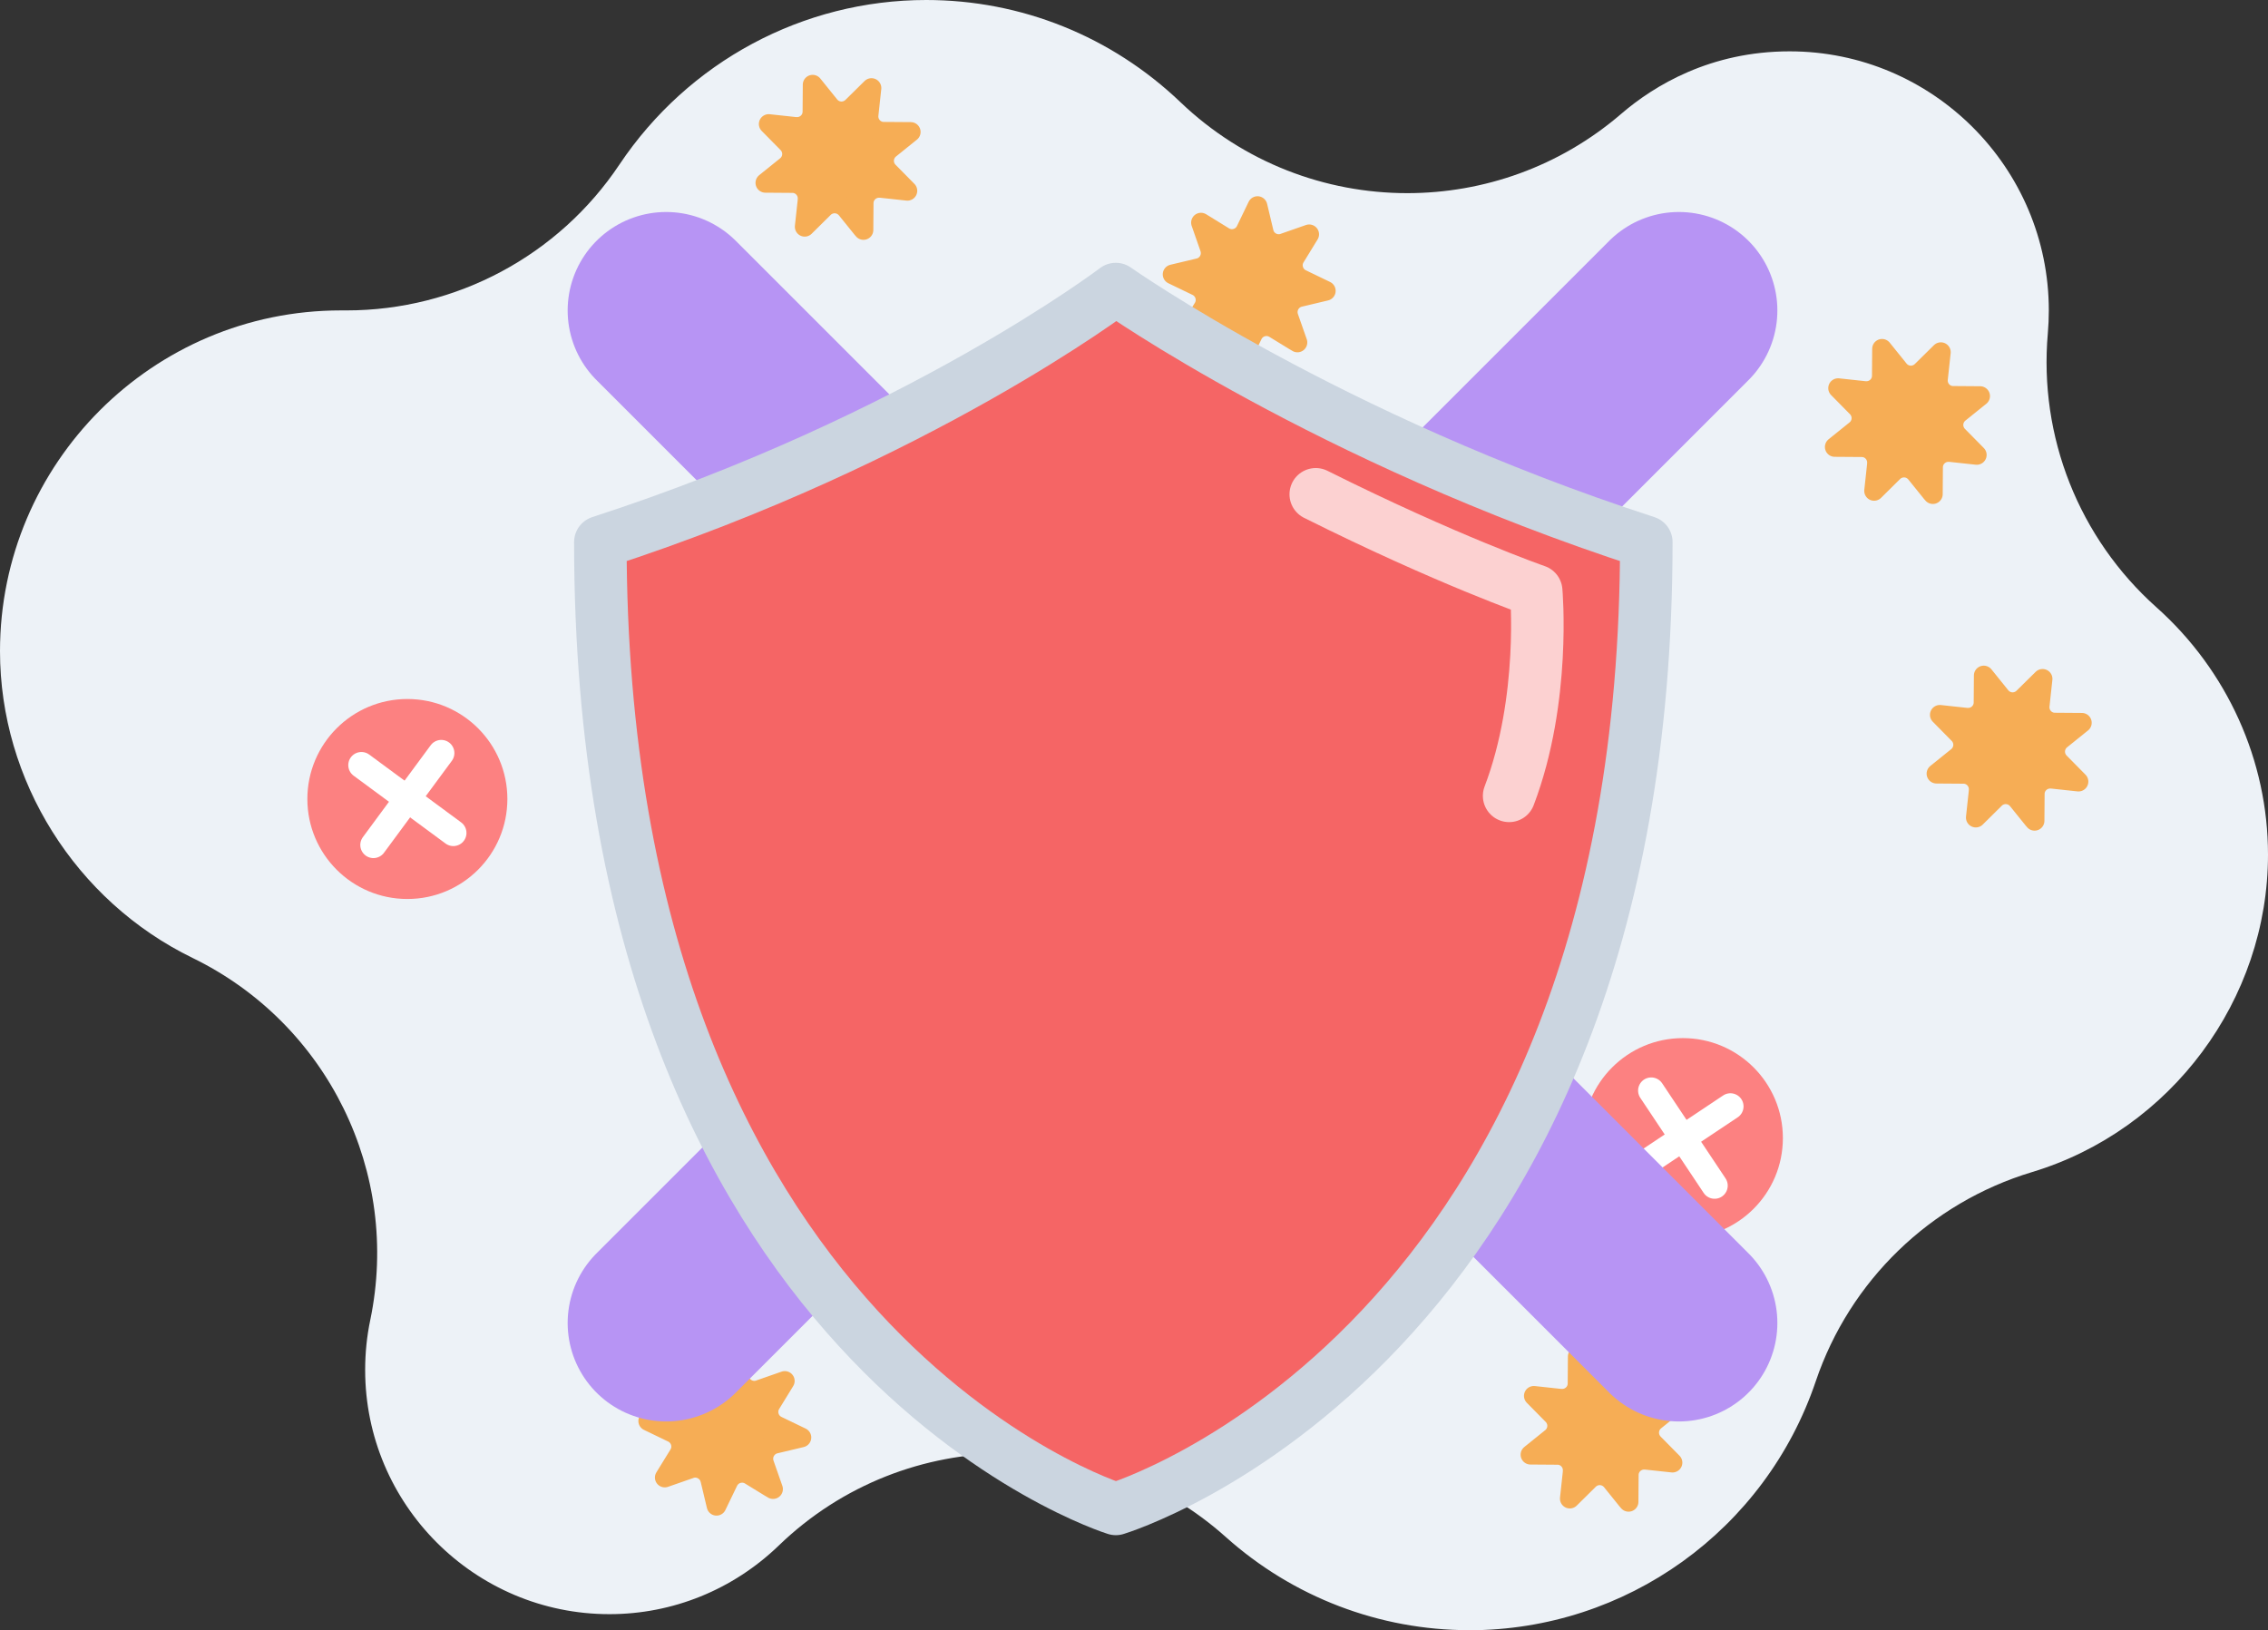 <?xml version="1.0" encoding="UTF-8"?><svg id="_レイヤー_1" xmlns="http://www.w3.org/2000/svg" width="345.4" height="248.3" viewBox="0 0 345.4 248.3"><rect x="0" y="0" width="345.4" height="248.3" fill="#333333" stroke="none"/><g><path d="M223.74,248.3c-13.68,0-26.84-5.04-37.06-14.19-9.51-8.51-21.43-12.74-33.34-12.74-12.54,0-25.06,4.69-34.73,14.03-6.99,6.74-16.15,10.46-25.8,10.46-20.51,0-37.2-16.69-37.2-37.2,0-2.58,.26-5.14,.78-7.61,4.66-22.41-6.48-45.12-27.06-55.14C11.51,137.23,0,118.89,0,99.18c0-28.62,23.28-51.9,51.9-51.9,0,0,.71,0,.87,0,16.68,0,32.28-8.32,41.56-22.21C104.83,9.38,122.3,0,141.06,0,155.52,0,169.28,5.53,179.78,15.57c9.64,9.21,22.08,13.85,34.54,13.85,11.58,0,23.19-4,32.58-12.08,5.05-4.34,13.61-9.52,25.65-9.52,21.76,0,39.47,17.71,39.47,39.47,0,1.15-.05,2.32-.15,3.47-1.39,15.74,4.74,31.21,16.53,41.73,10.8,9.63,17,23.36,17,37.68,0,22.09-14.78,41.98-35.95,48.36-15.48,4.67-27.74,16.54-32.92,31.85-7.67,22.69-28.88,37.93-52.79,37.93Z" style="fill:#edf2f7;"/><g><path d="M188.02,50.71c-.15-.65-.57-1.19-1.16-1.51-.55-.3-1.19-.37-1.78-.19-.04,.01-.08,.02-.11,.04l-3.87,1.35,2.15-3.49c.35-.57,.44-1.25,.25-1.89s-.63-1.16-1.23-1.45l-3.69-1.78,3.99-.95s.08-.02,.12-.03c.59-.17,1.1-.58,1.4-1.13,.32-.58,.37-1.27,.16-1.9l-1.35-3.87,3.49,2.15c.57,.35,1.25,.44,1.89,.25s1.16-.63,1.45-1.23l1.78-3.69,.95,3.99c.15,.65,.57,1.19,1.16,1.51,.55,.3,1.19,.37,1.78,.19,.04-.01,.08-.02,.11-.04l3.87-1.35-2.14,3.49c-.35,.57-.44,1.25-.25,1.89s.63,1.16,1.23,1.45l3.69,1.78-3.99,.95s-.08,.02-.12,.03c-.59,.17-1.1,.58-1.4,1.13-.32,.58-.37,1.27-.16,1.9l1.35,3.85c-.14-.07-.36-.21-.54-.32l-2.95-1.81c-.57-.35-1.25-.44-1.89-.25s-1.16,.63-1.45,1.23l-1.78,3.69-.95-3.98Z" style="fill:#f6ad55; stroke:#f6ad55; stroke-linecap:round; stroke-linejoin:round; stroke-width:3px;"/><path d="M301.33,120.46c.07-.66-.14-1.32-.58-1.81-.41-.47-1-.75-1.62-.78-.04,0-.08,0-.12,0l-4.1-.03,3.19-2.57c.52-.42,.83-1.03,.87-1.69s-.21-1.31-.67-1.78l-2.88-2.92,4.07,.44s.08,0,.12,0c.62,.04,1.23-.18,1.69-.59,.5-.44,.78-1.07,.78-1.74l.03-4.1,2.57,3.19c.42,.52,1.03,.83,1.69,.87s1.31-.21,1.78-.67l2.92-2.88-.44,4.07c-.07,.66,.14,1.32,.58,1.81,.41,.47,1,.75,1.62,.78,.04,0,.08,0,.12,0l4.1,.03-3.19,2.57c-.52,.42-.83,1.03-.87,1.69s.21,1.31,.67,1.78l2.88,2.92-4.07-.44s-.08,0-.12,0c-.62-.04-1.23,.18-1.69,.59-.5,.44-.78,1.07-.78,1.74l-.03,4.08c-.11-.11-.27-.32-.4-.48l-2.17-2.69c-.42-.52-1.03-.83-1.69-.87s-1.31,.21-1.78,.67l-2.91,2.88,.44-4.07Z" style="fill:#f6ad55; stroke:#f6ad55; stroke-linecap:round; stroke-linejoin:round; stroke-width:3px;"/><path d="M285.84,70.7c.07-.66-.14-1.32-.58-1.81-.41-.47-1-.75-1.62-.78-.04,0-.08,0-.12,0l-4.1-.03,3.19-2.57c.52-.42,.83-1.03,.87-1.69s-.21-1.31-.67-1.78l-2.88-2.92,4.07,.44s.08,0,.12,0c.62,.04,1.23-.18,1.69-.59,.5-.44,.78-1.07,.78-1.74l.03-4.1,2.57,3.19c.42,.52,1.03,.83,1.69,.87s1.31-.21,1.78-.67l2.92-2.88-.44,4.07c-.07,.66,.14,1.32,.58,1.81,.41,.47,1,.75,1.62,.78,.04,0,.08,0,.12,0l4.1,.03-3.19,2.57c-.52,.42-.83,1.03-.87,1.69s.21,1.31,.67,1.78l2.88,2.92-4.07-.44s-.08,0-.12,0c-.62-.04-1.23,.18-1.69,.59-.5,.44-.78,1.07-.78,1.74l-.03,4.08c-.11-.11-.27-.32-.4-.48l-2.17-2.69c-.42-.52-1.03-.83-1.69-.87s-1.31,.21-1.78,.67l-2.91,2.88,.44-4.07Z" style="fill:#f6ad55; stroke:#f6ad55; stroke-linecap:round; stroke-linejoin:round; stroke-width:3px;"/><path d="M239.5,224.19c.07-.66-.14-1.32-.58-1.81-.41-.47-1-.75-1.62-.78-.04,0-.08,0-.12,0l-4.1-.03,3.19-2.57c.52-.42,.83-1.03,.87-1.69s-.21-1.31-.67-1.78l-2.88-2.92,4.07,.44s.08,0,.12,0c.62,.04,1.23-.18,1.69-.59,.5-.44,.78-1.07,.78-1.74l.03-4.1,2.57,3.19c.42,.52,1.03,.83,1.69,.87s1.31-.21,1.78-.67l2.92-2.88-.44,4.07c-.07,.66,.14,1.32,.58,1.81,.41,.47,1,.75,1.62,.78,.04,0,.08,0,.12,0l4.1,.03-3.19,2.57c-.52,.42-.83,1.03-.87,1.69s.21,1.31,.67,1.78l2.88,2.92-4.07-.44s-.08,0-.12,0c-.62-.04-1.23,.18-1.69,.59-.5,.44-.78,1.07-.78,1.74l-.03,4.08c-.11-.11-.27-.32-.4-.48l-2.17-2.69c-.42-.52-1.03-.83-1.69-.87s-1.31,.21-1.78,.67l-2.91,2.88,.44-4.07Z" style="fill:#f6ad55; stroke:#f6ad55; stroke-linecap:round; stroke-linejoin:round; stroke-width:3px;"/><path d="M204.28,59.66c6.3-1.88,8.01,3.87,14.31,2s4.59-7.63,10.89-9.51,8.01,3.87,14.32,2,4.59-7.63,10.9-9.51,8.02,3.87,14.32,1.99" style="fill:none; stroke:#edf2f7; stroke-linecap:round; stroke-linejoin:round; stroke-width:3px;"/><path d="M259.86,131.54c4.2,2.34,1.28,7.58,5.49,9.92s7.12-2.9,11.32-.56,1.28,7.58,5.49,9.92,7.12-2.9,11.33-.56,1.29,7.58,5.49,9.92" style="fill:none; stroke:#edf2f7; stroke-linecap:round; stroke-linejoin:round; stroke-width:3px;"/><path d="M197.51,214.59c4.53-2.25,7.2,3.13,11.72,.88s1.87-7.62,6.4-9.87,7.2,3.13,11.72,.88,1.87-7.62,6.4-9.87,7.2,3.13,11.73,.88" style="fill:none; stroke:#edf2f7; stroke-linecap:round; stroke-linejoin:round; stroke-width:3px;"/><path d="M108.16,225.36c-.15-.65-.57-1.19-1.16-1.51-.55-.3-1.19-.37-1.78-.19-.04,.01-.08,.02-.11,.04l-3.87,1.35,2.15-3.49c.35-.57,.44-1.25,.25-1.89s-.63-1.16-1.23-1.45l-3.69-1.78,3.99-.95s.08-.02,.12-.03c.59-.17,1.1-.58,1.4-1.13,.32-.58,.37-1.27,.16-1.9l-1.35-3.87,3.49,2.15c.57,.35,1.25,.44,1.89,.25s1.16-.63,1.45-1.23l1.78-3.69,.95,3.99c.15,.65,.57,1.19,1.16,1.51,.55,.3,1.19,.37,1.78,.19,.04-.01,.08-.02,.11-.04l3.87-1.35-2.14,3.49c-.35,.57-.44,1.25-.25,1.89s.63,1.16,1.23,1.45l3.69,1.78-3.99,.95s-.08,.02-.12,.03c-.59,.17-1.1,.58-1.4,1.13-.32,.58-.37,1.27-.16,1.9l1.35,3.85c-.14-.07-.36-.21-.54-.32l-2.95-1.81c-.57-.35-1.25-.44-1.89-.25s-1.16,.63-1.45,1.23l-1.78,3.69-.95-3.98Z" style="fill:#f6ad55; stroke:#f6ad55; stroke-linecap:round; stroke-linejoin:round; stroke-width:3px;"/><path d="M38.02,58.96c5.08,2.73,2.25,8.02,7.33,10.75s7.93-2.55,13.01,.18,2.25,8.02,7.33,10.75,7.93-2.55,13.02,.18,2.25,8.02,7.34,10.75" style="fill:none; stroke:#edf2f7; stroke-linecap:round; stroke-linejoin:round; stroke-width:3px;"/><g><circle cx="62.04" cy="121.7" r="15.23" style="fill:#fc8181;"/><line x1="55.04" y1="116.54" x2="69.04" y2="126.87" style="fill:none; stroke:#fff; stroke-linecap:round; stroke-miterlimit:10; stroke-width:4px;"/><line x1="67.2" y1="114.7" x2="56.87" y2="128.7" style="fill:none; stroke:#fff; stroke-linecap:round; stroke-miterlimit:10; stroke-width:4px;"/></g><g><circle cx="256.29" cy="173.35" r="15.23" style="fill:#fc8181;"/><line x1="251.47" y1="166.11" x2="261.12" y2="180.59" style="fill:none; stroke:#fff; stroke-linecap:round; stroke-miterlimit:10; stroke-width:4px;"/><line x1="263.53" y1="168.52" x2="249.06" y2="178.18" style="fill:none; stroke:#fff; stroke-linecap:round; stroke-miterlimit:10; stroke-width:4px;"/></g><path d="M122.98,30.47c.07-.66-.14-1.32-.58-1.81-.41-.47-1-.75-1.62-.78-.04,0-.08,0-.12,0l-4.1-.03,3.19-2.57c.52-.42,.83-1.03,.87-1.69s-.21-1.31-.67-1.78l-2.88-2.92,4.07,.44s.08,0,.12,0c.62,.04,1.23-.18,1.69-.59,.5-.44,.78-1.07,.78-1.74l.03-4.1,2.57,3.19c.42,.52,1.03,.83,1.69,.87s1.31-.21,1.78-.67l2.92-2.88-.44,4.07c-.07,.66,.14,1.32,.58,1.81,.41,.47,1,.75,1.62,.78,.04,0,.08,0,.12,0l4.1,.03-3.19,2.57c-.52,.42-.83,1.03-.87,1.69s.21,1.31,.67,1.78l2.88,2.92-4.07-.44s-.08,0-.12,0c-.62-.04-1.23,.18-1.69,.59-.5,.44-.78,1.07-.78,1.74l-.03,4.08c-.11-.11-.27-.32-.4-.48l-2.17-2.69c-.42-.52-1.03-.83-1.69-.87s-1.31,.21-1.78,.67l-2.91,2.88,.44-4.07Z" style="fill:#f6ad55; stroke:#f6ad55; stroke-linecap:round; stroke-linejoin:round; stroke-width:3px;"/><path d="M68.53,198.18c4.57-2.45,7.4,2.84,11.97,.39s1.74-7.74,6.31-10.19,7.4,2.84,11.97,.39,1.74-7.74,6.32-10.19,7.41,2.84,11.98,.39" style="fill:none; stroke:#edf2f7; stroke-linecap:round; stroke-linejoin:round; stroke-width:3px;"/></g></g><g><line x1="101.45" y1="47.29" x2="255.68" y2="201.51" style="fill:none; stroke:#b794f4; stroke-linecap:round; stroke-linejoin:round; stroke-width:30px;"/><line x1="255.68" y1="47.29" x2="101.45" y2="201.51" style="fill:none; stroke:#b794f4; stroke-linecap:round; stroke-linejoin:round; stroke-width:30px;"/></g><g><path d="M169.93,229.83s80.79-24.3,80.79-147.26c-48.47-15.72-80.79-38.54-80.79-38.54,0,0-30.03,22.82-78.5,38.54,0,122.96,78.5,147.26,78.5,147.26Z" style="fill:#f56565; stroke:#cbd5e0; stroke-linejoin:round; stroke-width:8px;"/><path d="M200.38,75.29c20.02,10.01,33.57,14.72,33.57,14.72,0,0,1.49,16.49-4.12,31.21" style="fill:none; opacity:.7; stroke:#fff; stroke-linecap:round; stroke-linejoin:round; stroke-width:8px;"/></g></svg>